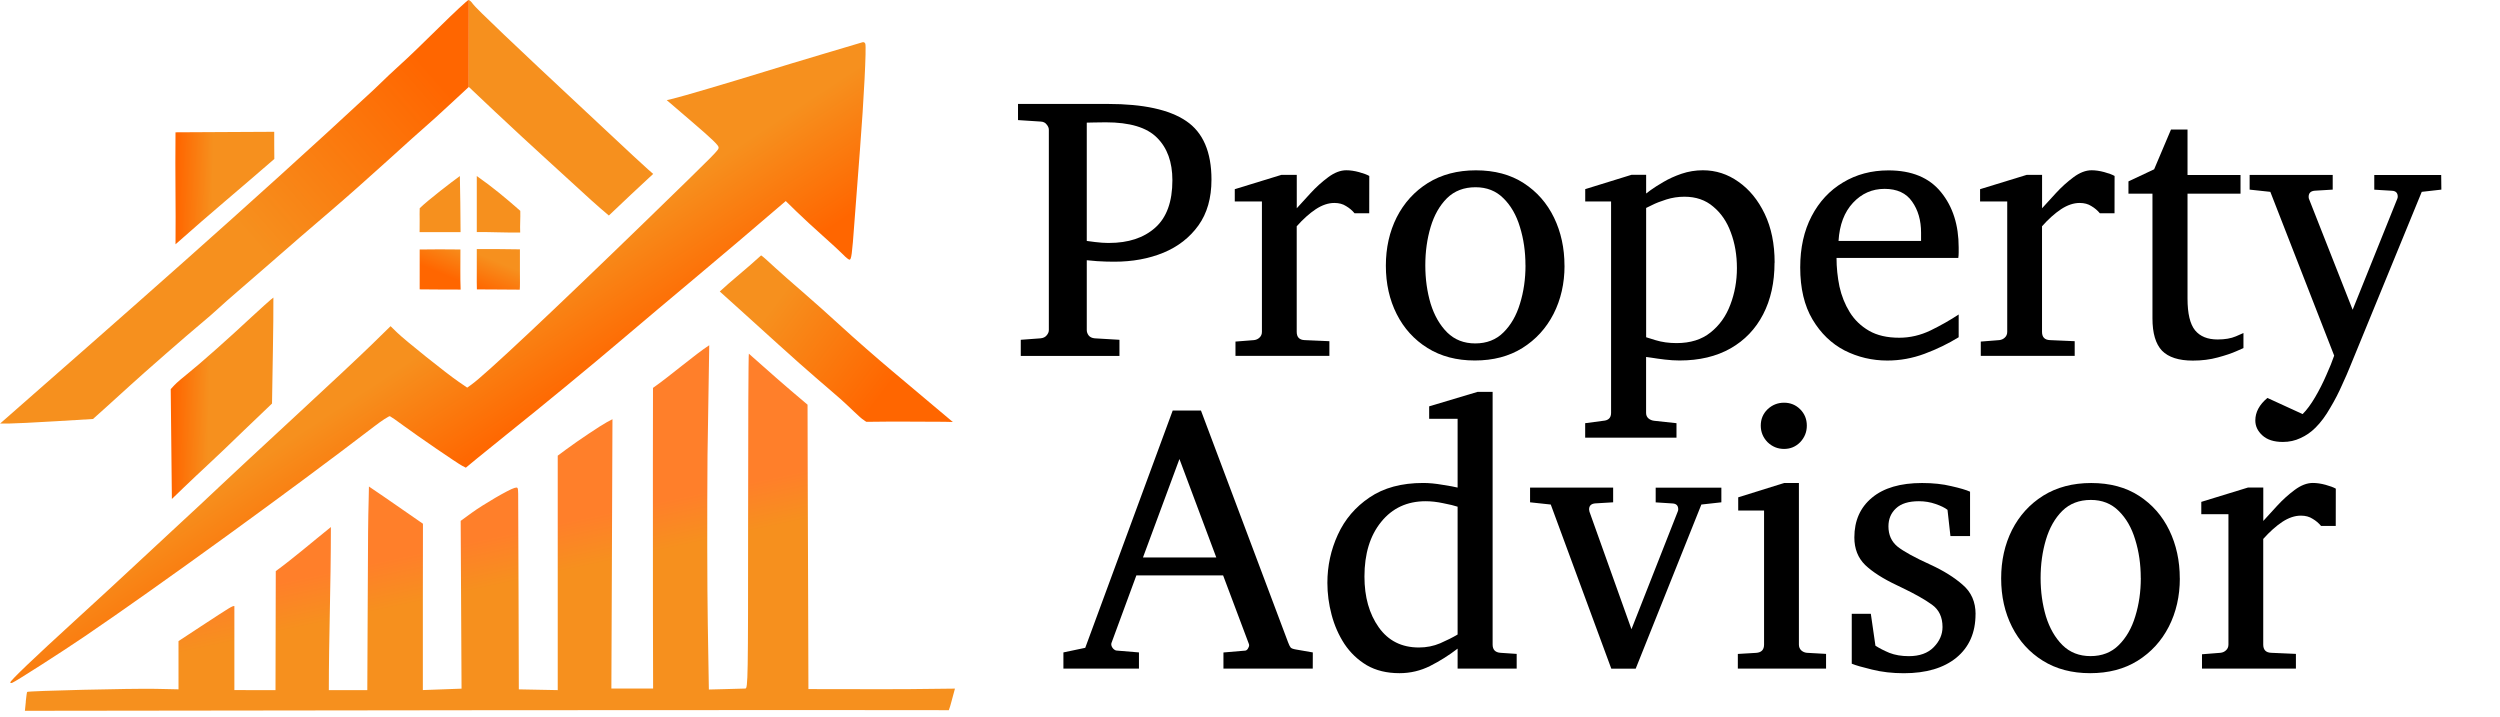 <?xml version="1.0" encoding="UTF-8" standalone="no"?>
<!-- Created with Inkscape (http://www.inkscape.org/) -->

<svg
   width="174.358"
   height="50"
   viewBox="0 0 46.132 13.229"
   version="1.1"
   id="svg5"
   inkscape:version="1.1.2 (0a00cf5339, 2022-02-04)"
   sodipodi:docname="logo-h.svg"
   inkscape:export-filename="/home/mikle-a/projects/property-advisor/property-service/src/main/resources/static/assets/images/pa-logo-black.png"
   inkscape:export-xdpi="7.2185745"
   inkscape:export-ydpi="7.2185745"
   xmlns:inkscape="http://www.inkscape.org/namespaces/inkscape"
   xmlns:sodipodi="http://sodipodi.sourceforge.net/DTD/sodipodi-0.dtd"
   xmlns:xlink="http://www.w3.org/1999/xlink"
   xmlns="http://www.w3.org/2000/svg"
   xmlns:svg="http://www.w3.org/2000/svg">
  <sodipodi:namedview
     id="namedview7"
     pagecolor="#ffffff"
     bordercolor="#666666"
     borderopacity="1.0"
     inkscape:pageshadow="2"
     inkscape:pageopacity="0.0"
     inkscape:pagecheckerboard="0"
     inkscape:document-units="mm"
     showgrid="false"
     inkscape:snap-bbox="true"
     inkscape:zoom="1.2810466"
     inkscape:cx="117.09176"
     inkscape:cy="256.43096"
     inkscape:window-width="1920"
     inkscape:window-height="1142"
     inkscape:window-x="0"
     inkscape:window-y="0"
     inkscape:window-maximized="1"
     inkscape:current-layer="g122"
     inkscape:snap-intersection-paths="false"
     inkscape:snap-nodes="false"
     units="px" />
  <defs
     id="defs2">
    <linearGradient
       inkscape:collect="always"
       id="linearGradient41972">
      <stop
         style="stop-color:#f6901e;stop-opacity:1;"
         offset="0"
         id="stop41968" />
      <stop
         style="stop-color:#ff6600;stop-opacity:1"
         offset="1"
         id="stop41970" />
    </linearGradient>
    <linearGradient
       inkscape:collect="always"
       id="linearGradient41213">
      <stop
         style="stop-color:#f6901e;stop-opacity:1;"
         offset="0"
         id="stop41209" />
      <stop
         style="stop-color:#ff6600;stop-opacity:1"
         offset="1"
         id="stop41211" />
    </linearGradient>
    <linearGradient
       inkscape:collect="always"
       id="linearGradient38604">
      <stop
         style="stop-color:#f6901e;stop-opacity:1;"
         offset="0"
         id="stop38600" />
      <stop
         style="stop-color:#ff6600;stop-opacity:1"
         offset="1"
         id="stop38602" />
    </linearGradient>
    <linearGradient
       inkscape:collect="always"
       id="linearGradient35768">
      <stop
         style="stop-color:#f6901e;stop-opacity:1;"
         offset="0"
         id="stop35764" />
      <stop
         style="stop-color:#ff7f2a;stop-opacity:1"
         offset="1"
         id="stop35766" />
    </linearGradient>
    <linearGradient
       inkscape:collect="always"
       id="linearGradient22673">
      <stop
         style="stop-color:#f6901e;stop-opacity:1;"
         offset="0"
         id="stop22669" />
      <stop
         style="stop-color:#ff6600;stop-opacity:1"
         offset="1"
         id="stop22671" />
    </linearGradient>
    <linearGradient
       inkscape:collect="always"
       xlink:href="#linearGradient22673"
       id="linearGradient22675"
       x1="248.324"
       y1="370.3"
       x2="365.653"
       y2="267.447"
       gradientUnits="userSpaceOnUse"
       gradientTransform="matrix(0.029,0,0,0.029,6.07,-73.571)" />
    <linearGradient
       inkscape:collect="always"
       xlink:href="#linearGradient35768"
       id="linearGradient35770"
       x1="388.832"
       y1="597.393"
       x2="382.378"
       y2="567.173"
       gradientUnits="userSpaceOnUse"
       gradientTransform="matrix(0.029,0,0,0.029,6.07,-73.571)" />
    <linearGradient
       inkscape:collect="always"
       xlink:href="#linearGradient22673"
       id="linearGradient36734"
       x1="341.45"
       y1="59.618"
       x2="376.653"
       y2="5.864"
       gradientUnits="userSpaceOnUse" />
    <linearGradient
       inkscape:collect="always"
       xlink:href="#linearGradient22673"
       id="linearGradient37758"
       gradientUnits="userSpaceOnUse"
       x1="217.533"
       y1="452.72"
       x2="195.121"
       y2="452.348"
       gradientTransform="translate(-9.8267736e-6)" />
    <linearGradient
       inkscape:collect="always"
       xlink:href="#linearGradient38604"
       id="linearGradient38606"
       x1="341.37"
       y1="457.052"
       x2="382.963"
       y2="520.561"
       gradientUnits="userSpaceOnUse"
       gradientTransform="matrix(0.029,0,0,0.029,6.07,-73.571)" />
    <linearGradient
       inkscape:collect="always"
       xlink:href="#linearGradient41213"
       id="linearGradient41215"
       x1="380.135"
       y1="376.033"
       x2="372.175"
       y2="395.099"
       gradientUnits="userSpaceOnUse"
       gradientTransform="matrix(0.029,0,0,0.029,6.07,-73.571)" />
    <linearGradient
       inkscape:collect="always"
       xlink:href="#linearGradient41972"
       id="linearGradient41974"
       x1="579.057"
       y1="420.323"
       x2="650.083"
       y2="474.311"
       gradientUnits="userSpaceOnUse"
       gradientTransform="matrix(0.029,0,0,0.029,6.07,-73.571)" />
    <linearGradient
       inkscape:collect="always"
       xlink:href="#linearGradient41972"
       id="linearGradient36734-6"
       x1="341.45"
       y1="59.618"
       x2="376.653"
       y2="5.864"
       gradientUnits="userSpaceOnUse" />
  </defs>
  <g
     inkscape:label="Layer 1"
     inkscape:groupmode="layer"
     id="layer1">
    <g
       id="g122"
       transform="translate(-8.703,67.167)">
      <g
         id="g53919"
         transform="translate(0,31.348)"
         inkscape:export-filename="/home/mikle-a/projects/property-advisor/property-service/src/main/resources/static/assets/images/pa-logo-black.png"
         inkscape:export-xdpi="10.712332"
         inkscape:export-ydpi="10.712332" />
      <g
         id="g36430-2"
         style="fill:url(#linearGradient36734-6);fill-opacity:1"
         transform="translate(-479.206,6.047)" />
      <path
         id="path17158"
         style="fill:url(#linearGradient41215);fill-opacity:1;stroke-width:0.023"
         d="m 17.503,-61.827 c -0.004,-0.073 -0.002,-0.185 -0.002,-0.383 V -62.571 h 0.381 l 0.415,0.005 v 0.352 c 0,0.256 0.003,0.31 -0.003,0.392 -0.115,0.002 -0.734,-0.008 -0.791,-0.005 z m -1.056,-1.77e-4 2.21e-4,-0.387 v -0.349 c 0.248,-0.005 0.474,-0.003 0.752,-4.21e-4 8.73e-4,0.251 -0.006,0.53 0.004,0.74 -0.238,0.002 -0.484,-0.003 -0.755,-0.004 z m 1.054,-1.575 v -0.517 c 0.295,0.207 0.535,0.407 0.803,0.643 0.004,0.132 -0.008,0.271 -0.002,0.4 -0.27,0.004 -0.53,-0.011 -0.801,-0.009 z m -1.054,0.297 c 0,-0.101 -0.003,-0.139 7.67e-4,-0.22 0.163,-0.157 0.603,-0.495 0.741,-0.593 0.007,0.382 0.011,0.591 0.013,1.034 l -0.383,1.22e-4 -0.373,1.22e-4 0.001,-0.222 z"
         sodipodi:nodetypes="cscccsccccccccccsccccscccccccc"
         inkscape:export-filename="/home/mikle-a/projects/property-advisor/property-service/src/main/resources/static/assets/images/pa-logo-black.png"
         inkscape:export-xdpi="10.712332"
         inkscape:export-ydpi="10.712332" />
      <path
         id="path17156"
         style="fill:url(#linearGradient41974);fill-opacity:1;stroke-width:0.023"
         d="m 17.354,-67.167 -0.004,1.606 0.003,-0.003 0.476,0.45 c 0.262,0.247 0.68,0.634 0.929,0.86 0.249,0.225 0.545,0.496 0.659,0.602 0.113,0.106 0.277,0.253 0.363,0.327 l 0.158,0.135 c 0.284,-0.273 0.522,-0.492 0.818,-0.768 l -0.098,-0.086 c -0.054,-0.047 -0.177,-0.16 -0.274,-0.251 -0.097,-0.091 -0.479,-0.447 -0.849,-0.793 -1.337,-1.247 -2.057,-1.933 -2.105,-2.005 -0.025,-0.038 -0.058,-0.069 -0.077,-0.073 z m 5.397,4.708 c -0.002,3.86e-4 -0.003,0.002 -0.002,0.004 0.003,-0.003 0.003,-0.004 0.002,-0.004 z m -0.002,0.004 c -0.001,0.001 -0.002,0.002 -0.005,0.004 -0.238,0.22 -0.592,0.504 -0.759,0.663 l 0.312,0.281 c 0.172,0.155 0.516,0.466 0.766,0.693 0.25,0.227 0.558,0.5 0.685,0.608 0.127,0.108 0.336,0.288 0.464,0.401 0.164,0.144 0.367,0.355 0.431,0.39 0.005,0.003 0.042,0.032 0.047,0.032 0.598,-0.009 0.892,-0.001 1.441,-8.73e-4 l 0.155,0.004 -0.305,-0.256 c -0.168,-0.141 -0.536,-0.45 -0.818,-0.688 -0.282,-0.237 -0.698,-0.601 -0.923,-0.808 -0.225,-0.207 -0.553,-0.499 -0.727,-0.649 -0.175,-0.15 -0.401,-0.35 -0.504,-0.444 -0.103,-0.094 -0.225,-0.208 -0.259,-0.228 -0.001,-6.54e-4 -7.68e-4,-0.001 -0.001,-0.002 z"
         sodipodi:nodetypes="ccccscccccscscscsccccscssccccscscscc"
         inkscape:export-filename="/home/mikle-a/projects/property-advisor/property-service/src/main/resources/static/assets/images/pa-logo-black.png"
         inkscape:export-xdpi="10.712332"
         inkscape:export-ydpi="10.712332" />
      <path
         id="path17154"
         style="fill:url(#linearGradient22675);fill-opacity:1;stroke-width:0.023"
         d="m 17.354,-67.167 c -0.001,-3.13e-4 -0.003,-5.16e-4 -0.004,-5.16e-4 -0.018,0 -0.265,0.229 -0.548,0.509 -0.283,0.28 -0.595,0.58 -0.693,0.666 -0.098,0.086 -0.328,0.304 -0.512,0.483 -2.302,2.137 -4.7,4.235 -6.892,6.158 h 0.161 c 0.089,1.9e-5 0.474,-0.019 0.857,-0.042 l 0.696,-0.042 0.254,-0.228 c 0.139,-0.125 0.333,-0.301 0.431,-0.391 0.236,-0.217 1.066,-0.942 1.303,-1.138 0.104,-0.086 0.249,-0.212 0.322,-0.28 0.073,-0.068 0.238,-0.214 0.367,-0.324 0.129,-0.11 0.341,-0.293 0.47,-0.407 0.54,-0.472 0.841,-0.732 1.257,-1.087 0.242,-0.206 0.703,-0.614 1.025,-0.907 0.322,-0.293 0.638,-0.576 0.703,-0.631 0.064,-0.054 0.272,-0.242 0.461,-0.418 l 0.34,-0.315 z"
         sodipodi:nodetypes="cssscccccccscccsssccc"
         inkscape:export-filename="/home/mikle-a/projects/property-advisor/property-service/src/main/resources/static/assets/images/pa-logo-black.png"
         inkscape:export-xdpi="10.712332"
         inkscape:export-ydpi="10.712332" />
      <g
         id="g36430"
         style="fill:url(#linearGradient36734);fill-opacity:1"
         transform="matrix(0.111,0,0,0.111,-25.431,-66.139)"
         inkscape:export-filename="/home/mikle-a/projects/property-advisor/property-service/src/main/resources/static/assets/images/pa-logo-black.png"
         inkscape:export-xdpi="10.712332"
         inkscape:export-ydpi="10.712332">
        <path
           id="path17162"
           style="fill:url(#linearGradient37758);fill-opacity:1;stroke-width:0.781"
           d="m 258.158,301.188 c -19.484,0 -43.595,0.324 -61.932,0.324 -0.298,28.073 0.266,45.868 0.008,70.25 22.548,-20.013 39.679,-34.151 61.988,-53.521 0.011,-5.611 -0.139,-11.578 -0.065,-17.053 z m -0.522,103.99 c -0.356,0.016 -9.833,8.573 -13.683,12.18 -13.155,12.325 -32.993,29.934 -39.5,35.062 -3.575,2.818 -7.563,6.264 -8.863,7.658 l -2.365,2.535 0.363,34.461 0.365,34.459 7.5,-7.227 c 4.125,-3.975 11.327,-10.763 16.002,-15.084 4.675,-4.322 14.441,-13.648 21.703,-20.725 l 17.615,-16.837 c 0.223,-16.699 0.983,-50.827 0.862,-66.484 z"
           transform="matrix(0.265,0,0,0.265,284.69,-67.167)"
           sodipodi:nodetypes="ccccccccccccscccc" />
      </g>
      <path
         style="fill:url(#linearGradient35770);fill-opacity:1;stroke-width:0.023"
         d="m 9.178,-54.219 c 0.009,-0.093 0.021,-0.174 0.026,-0.18 0.017,-0.02 1.942,-0.066 2.37,-0.057 l 0.423,0.009 -5.8e-5,-0.445 -5.9e-5,-0.445 0.417,-0.274 c 0.55,-0.36 0.57,-0.373 0.614,-0.373 0,0.539 -0.001,0.97 2.5e-5,1.551 l 0.407,6.62e-4 h 0.352 c 0,-0.65 0.005,-1.525 0.005,-2.196 0.315,-0.229 0.695,-0.555 1.017,-0.813 0,1.072 -0.038,2.025 -0.038,3.009 h 0.355 0.355 l 0.007,-1.5 c 0.006,-1.468 0.008,-1.632 0.018,-2.005 l 0.005,-0.252 c 0.381,0.256 0.674,0.466 0.997,0.687 l -0.002,1.316 v 1.753 l 0.357,-0.013 0.357,-0.013 -0.008,-1.548 -0.008,-1.548 0.2,-0.146 c 0.214,-0.156 0.684,-0.431 0.793,-0.462 0.061,-0.018 0.066,-0.01 0.068,0.107 0.001,0.07 0.004,0.91 0.007,1.868 l 0.005,1.742 0.359,0.007 0.359,0.007 v -2.163 -2.163 l 0.152,-0.113 c 0.224,-0.166 0.639,-0.443 0.756,-0.506 l 0.102,-0.054 -0.01,2.485 -0.01,2.485 h 0.385 0.385 l -0.003,-1.369 c -0.002,-0.753 -0.002,-2.001 -0.001,-2.774 l 0.002,-1.405 c 0.313,-0.219 0.781,-0.621 1.038,-0.787 l -0.032,2.038 c -0.008,1.035 -0.006,2.429 0.005,3.098 l 0.02,1.217 0.311,-0.008 c 0.171,-0.004 0.334,-0.009 0.362,-0.01 0.048,-0.002 0.051,-0.169 0.051,-3.09 0,-1.699 0.006,-3.089 0.014,-3.089 0.364,0.322 0.623,0.555 1.083,0.941 l 0.003,1.323 c 0.002,0.727 0.005,1.754 0.008,2.281 l 0.005,1.644 c 1.073,-0.002 1.329,0.011 2.704,-0.009 -0.068,0.239 -0.074,0.294 -0.113,0.398 -0.122,-0.001 -3.677,-0.005 -8.422,5.55e-4 l -8.627,0.011 0.017,-0.17 z"
         id="path17148"
         sodipodi:nodetypes="ccscccsccccccccccccccccccccssccccccssccccccccccccccscccccccsccc"
         inkscape:export-filename="/home/mikle-a/projects/property-advisor/property-service/src/main/resources/static/assets/images/pa-logo-black.png"
         inkscape:export-xdpi="10.712332"
         inkscape:export-ydpi="10.712332" />
      <path
         style="fill:url(#linearGradient38606);fill-opacity:1;stroke-width:0.023"
         d="m 8.892,-54.574 c 0,-0.033 0.443,-0.456 1.188,-1.136 0.371,-0.338 0.89,-0.817 1.154,-1.064 0.264,-0.247 0.624,-0.581 0.8,-0.743 0.176,-0.161 0.49,-0.454 0.697,-0.65 0.207,-0.196 0.85,-0.793 1.428,-1.327 0.578,-0.533 1.209,-1.124 1.401,-1.312 l 0.35,-0.342 0.119,0.116 c 0.144,0.141 0.906,0.751 1.132,0.906 l 0.163,0.112 0.081,-0.058 c 0.248,-0.177 1.488,-1.341 3.221,-3.023 1.348,-1.31 1.338,-1.299 1.337,-1.353 -5.8e-5,-0.037 -0.124,-0.157 -0.479,-0.461 l -0.478,-0.41 0.119,-0.028 c 0.155,-0.036 1.065,-0.305 1.673,-0.493 0.264,-0.082 0.773,-0.236 1.131,-0.342 0.358,-0.106 0.668,-0.198 0.689,-0.205 0.022,-0.007 0.043,0.004 0.052,0.027 0.023,0.06 -0.026,1.029 -0.1,1.974 -0.037,0.471 -0.083,1.073 -0.102,1.337 -0.042,0.579 -0.055,0.674 -0.09,0.674 -0.015,0 -0.068,-0.042 -0.117,-0.094 -0.05,-0.051 -0.219,-0.208 -0.376,-0.347 -0.157,-0.139 -0.375,-0.341 -0.484,-0.447 l -0.199,-0.194 c -1.259,1.083 -2.143,1.807 -3.064,2.591 -0.482,0.411 -1.452,1.21 -2.081,1.712 -0.195,0.156 -0.445,0.358 -0.556,0.45 l -0.202,0.167 -0.068,-0.035 c -0.089,-0.046 -0.817,-0.545 -1.09,-0.746 -0.117,-0.087 -0.227,-0.163 -0.243,-0.169 -0.016,-0.006 -0.152,0.082 -0.301,0.197 -1.475,1.132 -3.984,2.951 -5.333,3.867 -0.428,0.291 -1.273,0.832 -1.336,0.856 -0.019,0.007 -0.035,0.004 -0.035,-0.008 z"
         id="path16747"
         sodipodi:nodetypes="ssssssscsscsscscsssssssssssccsscsssssss"
         inkscape:export-filename="/home/mikle-a/projects/property-advisor/property-service/src/main/resources/static/assets/images/pa-logo-black.png"
         inkscape:export-xdpi="10.712332"
         inkscape:export-ydpi="10.712332" />
      <path
         d="m 31.058,-63.851 q 0,0.508 -0.24,0.843 -0.24,0.335 -0.646,0.504 -0.406,0.166 -0.904,0.166 h -0.02 q -0.135,0 -0.301,-0.01 -0.162,-0.014 -0.19,-0.017 v 1.289 q 0,0.051 0.034,0.098 0.037,0.047 0.112,0.054 l 0.457,0.027 v 0.298 h -1.821 v -0.298 l 0.365,-0.027 q 0.074,-0.007 0.112,-0.054 0.041,-0.047 0.041,-0.098 v -3.696 q 0,-0.051 -0.041,-0.098 -0.037,-0.051 -0.112,-0.054 l -0.416,-0.027 v -0.298 h 1.658 q 0.981,0 1.445,0.315 0.467,0.315 0.467,1.083 z m -0.721,0.01 q 0,-0.504 -0.284,-0.785 -0.281,-0.284 -0.944,-0.284 -0.095,0 -0.223,0.003 -0.129,0.003 -0.129,0.003 v 2.183 q 0.017,0 0.152,0.02 0.139,0.017 0.237,0.017 h 0.02 q 0.538,0 0.853,-0.281 0.318,-0.281 0.318,-0.877 z"
         style="font-size:10.583px;line-height:1.25;font-family:'Abyssinica SIL';-inkscape-font-specification:'Abyssinica SIL';text-align:center;text-anchor:middle;stroke-width:0.173"
         id="path65328" />
      <path
         d="m 33.969,-63.232 h -0.271 q -0.064,-0.078 -0.156,-0.132 -0.088,-0.058 -0.217,-0.058 -0.166,0 -0.342,0.115 -0.173,0.115 -0.352,0.315 v 1.949 q 0,0.146 0.146,0.152 l 0.457,0.02 v 0.271 h -1.733 v -0.264 l 0.342,-0.027 q 0.061,-0.007 0.102,-0.047 0.044,-0.041 0.044,-0.105 v -2.406 h -0.501 v -0.227 l 0.86,-0.264 h 0.284 v 0.616 q 0.102,-0.112 0.254,-0.278 0.152,-0.166 0.325,-0.294 0.173,-0.129 0.335,-0.129 0.108,0 0.234,0.034 0.125,0.034 0.19,0.071 z"
         style="font-size:10.583px;line-height:1.25;font-family:'Abyssinica SIL';-inkscape-font-specification:'Abyssinica SIL';text-align:center;text-anchor:middle;stroke-width:0.173"
         id="path65330" />
      <path
         d="m 37.573,-62.264 q 0,0.491 -0.203,0.89 -0.203,0.396 -0.575,0.629 -0.369,0.23 -0.877,0.23 -0.504,0 -0.873,-0.23 -0.369,-0.23 -0.569,-0.626 -0.2,-0.396 -0.2,-0.893 0,-0.494 0.2,-0.893 0.203,-0.399 0.575,-0.633 0.376,-0.234 0.887,-0.234 0.518,0 0.883,0.237 0.365,0.237 0.558,0.636 0.193,0.399 0.193,0.887 z m -0.721,-0.007 q 0,-0.379 -0.102,-0.707 -0.098,-0.328 -0.305,-0.531 -0.203,-0.203 -0.514,-0.203 -0.322,0 -0.528,0.203 -0.203,0.203 -0.301,0.531 -0.098,0.328 -0.098,0.707 0,0.376 0.098,0.707 0.102,0.328 0.305,0.531 0.206,0.203 0.518,0.203 0.318,0 0.521,-0.203 0.206,-0.203 0.305,-0.531 0.102,-0.328 0.102,-0.707 z"
         style="font-size:10.583px;line-height:1.25;font-family:'Abyssinica SIL';-inkscape-font-specification:'Abyssinica SIL';text-align:center;text-anchor:middle;stroke-width:0.173"
         id="path65332" />
      <path
         d="m 41.448,-62.318 q 0,0.545 -0.21,0.951 -0.21,0.406 -0.602,0.629 -0.393,0.223 -0.941,0.223 -0.125,0 -0.271,-0.017 -0.142,-0.017 -0.244,-0.034 -0.102,-0.014 -0.102,-0.014 v 1.032 q 0,0.064 0.044,0.102 0.044,0.037 0.108,0.044 l 0.409,0.044 v 0.267 h -1.685 v -0.267 l 0.332,-0.044 q 0.146,-0.01 0.146,-0.146 v -3.902 h -0.477 v -0.227 l 0.853,-0.264 h 0.271 v 0.345 q 0,0 0.085,-0.064 0.088,-0.064 0.234,-0.149 0.149,-0.088 0.335,-0.152 0.19,-0.064 0.393,-0.064 0.359,0 0.657,0.213 0.301,0.21 0.484,0.592 0.183,0.382 0.183,0.9 z m -0.694,0.098 q 0,-0.359 -0.112,-0.657 -0.108,-0.298 -0.325,-0.477 -0.213,-0.183 -0.531,-0.183 -0.173,0 -0.335,0.051 -0.162,0.051 -0.267,0.105 -0.105,0.051 -0.105,0.051 v 2.386 q 0,0 0.173,0.054 0.176,0.054 0.389,0.054 0.382,0 0.626,-0.196 0.247,-0.196 0.365,-0.511 0.122,-0.318 0.122,-0.677 z"
         style="font-size:10.583px;line-height:1.25;font-family:'Abyssinica SIL';-inkscape-font-specification:'Abyssinica SIL';text-align:center;text-anchor:middle;stroke-width:0.173"
         id="path65334" />
      <path
         d="m 44.846,-60.944 q -0.291,0.179 -0.629,0.305 -0.335,0.125 -0.687,0.125 -0.42,0 -0.789,-0.186 -0.365,-0.19 -0.592,-0.572 -0.227,-0.382 -0.227,-0.961 0,-0.541 0.21,-0.944 0.21,-0.403 0.579,-0.623 0.369,-0.223 0.839,-0.223 0.646,0 0.971,0.403 0.325,0.399 0.325,1.019 0,0.034 0,0.091 0,0.054 -0.007,0.102 h -2.247 q 0,0.264 0.054,0.528 0.058,0.261 0.19,0.474 0.132,0.213 0.355,0.342 0.223,0.129 0.558,0.129 0.298,0 0.579,-0.135 0.284,-0.139 0.518,-0.294 z m -0.694,-1.777 v -0.152 q 0,-0.342 -0.166,-0.575 -0.162,-0.234 -0.508,-0.234 -0.342,0 -0.582,0.257 -0.24,0.257 -0.267,0.704 z"
         style="font-size:10.583px;line-height:1.25;font-family:'Abyssinica SIL';-inkscape-font-specification:'Abyssinica SIL';text-align:center;text-anchor:middle;stroke-width:0.173"
         id="path65336" />
      <path
         d="m 47.722,-63.232 h -0.271 q -0.064,-0.078 -0.156,-0.132 -0.088,-0.058 -0.217,-0.058 -0.166,0 -0.342,0.115 -0.173,0.115 -0.352,0.315 v 1.949 q 0,0.146 0.146,0.152 l 0.457,0.02 v 0.271 h -1.733 v -0.264 l 0.342,-0.027 q 0.061,-0.007 0.102,-0.047 0.044,-0.041 0.044,-0.105 v -2.406 h -0.501 v -0.227 l 0.86,-0.264 h 0.284 v 0.616 q 0.102,-0.112 0.254,-0.278 0.152,-0.166 0.325,-0.294 0.173,-0.129 0.335,-0.129 0.108,0 0.234,0.034 0.125,0.034 0.19,0.071 z"
         style="font-size:10.583px;line-height:1.25;font-family:'Abyssinica SIL';-inkscape-font-specification:'Abyssinica SIL';text-align:center;text-anchor:middle;stroke-width:0.173"
         id="path65338" />
      <path
         d="m 50.101,-61.022 v 0.278 q 0,0 -0.132,0.058 -0.129,0.058 -0.342,0.115 -0.21,0.058 -0.46,0.058 -0.389,0 -0.569,-0.183 -0.176,-0.186 -0.176,-0.596 v -2.301 h -0.443 v -0.227 l 0.474,-0.223 0.311,-0.734 h 0.305 v 0.839 h 0.978 v 0.345 h -0.978 v 1.936 q 0,0.413 0.139,0.585 0.139,0.169 0.416,0.169 0.203,0 0.338,-0.058 0.139,-0.061 0.139,-0.061 z"
         style="font-size:10.583px;line-height:1.25;font-family:'Abyssinica SIL';-inkscape-font-specification:'Abyssinica SIL';text-align:center;text-anchor:middle;stroke-width:0.173"
         id="path65340" />
      <path
         d="m 53.753,-63.668 -0.362,0.041 -1.33,3.242 q -0.044,0.112 -0.139,0.318 -0.091,0.21 -0.22,0.426 -0.125,0.22 -0.271,0.365 -0.125,0.125 -0.278,0.193 -0.149,0.071 -0.325,0.071 -0.247,0 -0.379,-0.122 -0.129,-0.118 -0.129,-0.274 0,-0.23 0.223,-0.416 l 0.65,0.298 q 0.115,-0.115 0.23,-0.311 0.115,-0.196 0.206,-0.406 0.095,-0.21 0.146,-0.362 l -1.178,-3.022 -0.382,-0.041 v -0.271 h 1.533 v 0.271 l -0.332,0.02 q -0.112,0.01 -0.112,0.112 0,0.027 0.007,0.041 l 0.805,2.044 0.822,-2.044 q 0.01,-0.02 0.01,-0.044 0,-0.102 -0.105,-0.108 l -0.328,-0.02 v -0.271 h 1.235 z"
         style="font-size:10.583px;line-height:1.25;font-family:'Abyssinica SIL';-inkscape-font-specification:'Abyssinica SIL';text-align:center;text-anchor:middle;stroke-width:0.173"
         id="path65342" />
      <path
         d="m 32.927,-54.829 h -1.648 v -0.298 l 0.399,-0.034 q 0.027,0 0.051,-0.034 0.024,-0.037 0.024,-0.068 0,-0.014 -0.003,-0.017 l -0.477,-1.269 h -1.601 l -0.46,1.249 q -0.003,0.007 -0.003,0.02 0,0.041 0.034,0.081 0.037,0.037 0.068,0.037 l 0.409,0.034 v 0.298 h -1.394 v -0.298 l 0.403,-0.085 1.614,-4.379 h 0.521 l 1.608,4.278 q 0.027,0.071 0.047,0.095 0.02,0.024 0.098,0.037 l 0.311,0.054 z m -1.78,-2.051 -0.68,-1.817 -0.673,1.817 z"
         style="font-size:10.583px;line-height:1.25;font-family:'Abyssinica SIL';-inkscape-font-specification:'Abyssinica SIL';text-align:center;text-anchor:middle;stroke-width:0.173"
         id="path65344" />
      <path
         d="m 36.69,-54.829 h -1.09 v -0.369 q -0.237,0.183 -0.504,0.318 -0.267,0.135 -0.569,0.135 -0.349,0 -0.602,-0.146 -0.25,-0.149 -0.413,-0.393 -0.159,-0.244 -0.237,-0.538 -0.078,-0.294 -0.078,-0.589 0,-0.47 0.193,-0.89 0.193,-0.423 0.585,-0.687 0.393,-0.267 0.988,-0.267 0.166,0 0.359,0.034 0.196,0.03 0.278,0.051 v -1.269 h -0.525 v -0.23 l 0.893,-0.267 h 0.278 v 4.663 q 0,0.142 0.146,0.152 l 0.298,0.02 z m -1.09,-0.629 v -2.359 q -0.088,-0.03 -0.264,-0.064 -0.173,-0.037 -0.325,-0.037 -0.514,0 -0.822,0.382 -0.308,0.379 -0.308,1.008 0,0.565 0.264,0.937 0.264,0.372 0.741,0.372 0.21,0 0.393,-0.078 0.186,-0.081 0.322,-0.162 z"
         style="font-size:10.583px;line-height:1.25;font-family:'Abyssinica SIL';-inkscape-font-specification:'Abyssinica SIL';text-align:center;text-anchor:middle;stroke-width:0.173"
         id="path65346" />
      <path
         d="m 40.467,-57.898 -0.369,0.041 -1.212,3.029 h -0.45 l -1.117,-3.029 -0.382,-0.041 v -0.271 h 1.533 v 0.271 l -0.332,0.02 q -0.112,0.01 -0.112,0.112 0,0.014 0.007,0.041 l 0.775,2.169 0.853,-2.169 q 0.01,-0.02 0.01,-0.044 0,-0.102 -0.105,-0.108 l -0.311,-0.02 v -0.271 h 1.212 z"
         style="font-size:10.583px;line-height:1.25;font-family:'Abyssinica SIL';-inkscape-font-specification:'Abyssinica SIL';text-align:center;text-anchor:middle;stroke-width:0.173"
         id="path65348" />
      <path
         d="m 42.044,-59.313 q 0,0.176 -0.122,0.305 -0.122,0.125 -0.298,0.125 -0.176,0 -0.305,-0.125 -0.125,-0.129 -0.125,-0.305 0,-0.179 0.125,-0.301 0.129,-0.122 0.305,-0.122 0.176,0 0.298,0.122 0.122,0.122 0.122,0.301 z m 0.355,4.484 h -1.628 v -0.271 l 0.338,-0.02 q 0.146,-0.01 0.146,-0.152 v -2.474 h -0.477 v -0.244 l 0.846,-0.264 h 0.274 v 2.981 q 0,0.064 0.041,0.105 0.044,0.041 0.105,0.047 l 0.355,0.02 z"
         style="font-size:10.583px;line-height:1.25;font-family:'Abyssinica SIL';-inkscape-font-specification:'Abyssinica SIL';text-align:center;text-anchor:middle;stroke-width:0.173"
         id="path65350" />
      <path
         d="m 45.157,-55.834 q 0,0.511 -0.352,0.802 -0.352,0.288 -0.971,0.288 -0.318,0 -0.589,-0.068 -0.267,-0.064 -0.372,-0.108 v -0.921 h 0.352 l 0.085,0.589 q 0.105,0.068 0.257,0.132 0.156,0.061 0.359,0.061 0.298,0 0.46,-0.166 0.162,-0.166 0.162,-0.372 0,-0.274 -0.196,-0.413 -0.196,-0.142 -0.558,-0.315 l -0.091,-0.044 q -0.379,-0.179 -0.582,-0.372 -0.2,-0.196 -0.2,-0.508 0,-0.464 0.325,-0.734 0.325,-0.271 0.924,-0.271 0.305,0 0.541,0.058 0.24,0.054 0.345,0.102 v 0.819 h -0.362 l -0.054,-0.484 q -0.074,-0.058 -0.22,-0.108 -0.146,-0.051 -0.308,-0.051 -0.284,0 -0.423,0.132 -0.139,0.129 -0.139,0.332 0,0.234 0.166,0.372 0.169,0.135 0.609,0.335 0.362,0.166 0.596,0.372 0.237,0.203 0.237,0.541 z"
         style="font-size:10.583px;line-height:1.25;font-family:'Abyssinica SIL';-inkscape-font-specification:'Abyssinica SIL';text-align:center;text-anchor:middle;stroke-width:0.173"
         id="path65352" />
      <path
         d="m 48.927,-56.494 q 0,0.491 -0.203,0.89 -0.203,0.396 -0.575,0.629 -0.369,0.23 -0.877,0.23 -0.504,0 -0.873,-0.23 -0.369,-0.23 -0.569,-0.626 -0.2,-0.396 -0.2,-0.893 0,-0.494 0.2,-0.893 0.203,-0.399 0.575,-0.633 0.376,-0.234 0.887,-0.234 0.518,0 0.883,0.237 0.365,0.237 0.558,0.636 0.193,0.399 0.193,0.887 z m -0.721,-0.007 q 0,-0.379 -0.102,-0.707 -0.098,-0.328 -0.305,-0.531 -0.203,-0.203 -0.514,-0.203 -0.322,0 -0.528,0.203 -0.203,0.203 -0.301,0.531 -0.098,0.328 -0.098,0.707 0,0.376 0.098,0.707 0.102,0.328 0.305,0.531 0.206,0.203 0.518,0.203 0.318,0 0.521,-0.203 0.206,-0.203 0.305,-0.531 0.102,-0.328 0.102,-0.707 z"
         style="font-size:10.583px;line-height:1.25;font-family:'Abyssinica SIL';-inkscape-font-specification:'Abyssinica SIL';text-align:center;text-anchor:middle;stroke-width:0.173"
         id="path65354" />
      <path
         d="m 51.804,-57.462 h -0.271 q -0.064,-0.078 -0.156,-0.132 -0.088,-0.058 -0.217,-0.058 -0.166,0 -0.342,0.115 -0.173,0.115 -0.352,0.315 v 1.949 q 0,0.146 0.146,0.152 l 0.457,0.02 v 0.271 h -1.733 v -0.264 l 0.342,-0.027 q 0.061,-0.007 0.102,-0.047 0.044,-0.041 0.044,-0.105 v -2.406 h -0.501 v -0.227 l 0.86,-0.264 h 0.284 v 0.616 q 0.102,-0.112 0.254,-0.278 0.152,-0.166 0.325,-0.294 0.173,-0.129 0.335,-0.129 0.108,0 0.234,0.034 0.125,0.034 0.19,0.071 z"
         style="font-size:10.583px;line-height:1.25;font-family:'Abyssinica SIL';-inkscape-font-specification:'Abyssinica SIL';text-align:center;text-anchor:middle;stroke-width:0.173"
         id="path65356" />
    </g>
  </g>
</svg>
